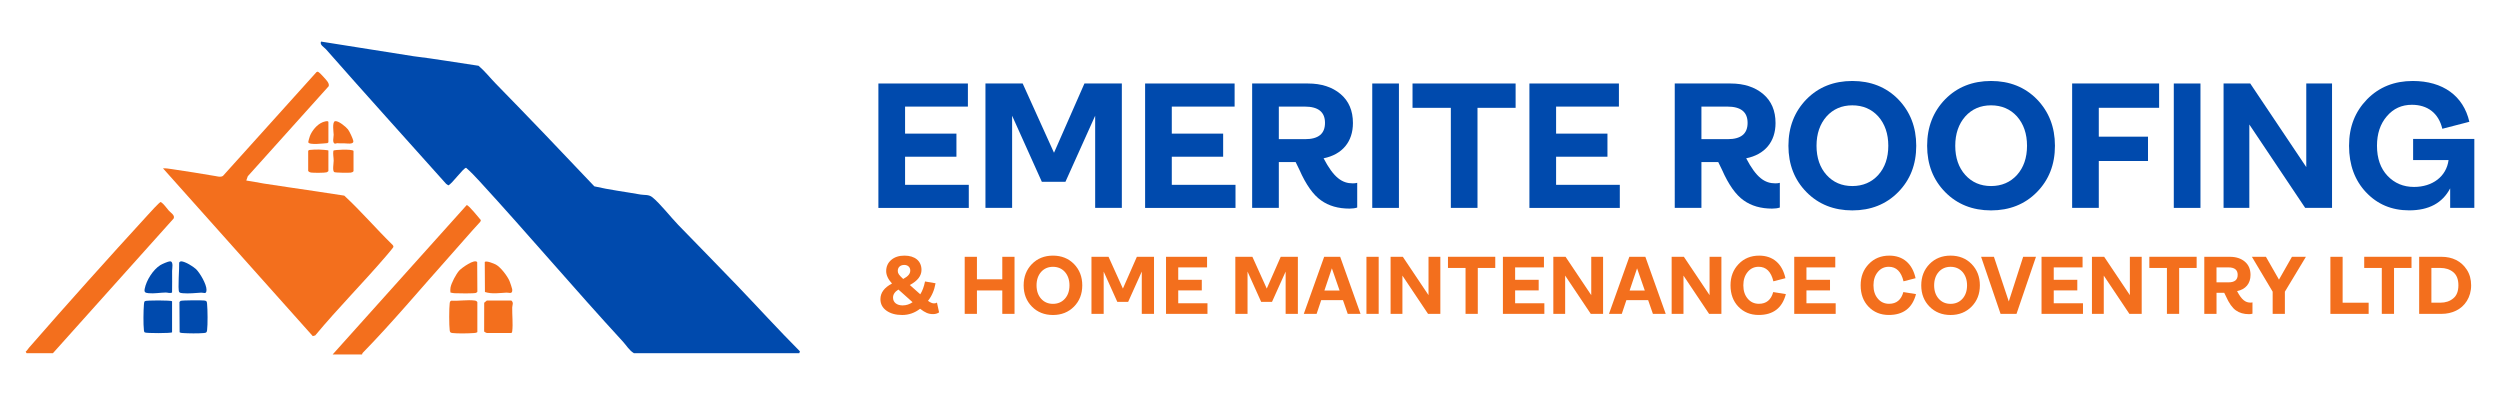<?xml version="1.0" encoding="UTF-8"?><svg id="a" xmlns="http://www.w3.org/2000/svg" viewBox="0 0 1291.36 208.72"><defs><style>.c{fill:#004aad;}.d{fill:#f36f1d;}</style></defs><g id="b"><path class="c" d="M327.43,182.44c-2.43-1.47-3.84-4-5.69-6.01-25.09-27.25-49.04-55.59-74.07-82.85-2.14-2.33-4.58-4.91-6.91-6.91-1.49.13-7.23,8.27-9.17,9.08l-1.14-.78c-20.71-23.19-41.56-46.19-62.08-69.53-.91-1.04-3.38-2.27-2.53-3.96l47.67,7.55c11.27,1.35,22.46,3.32,33.67,4.94,3.25,2.72,5.89,6.16,8.85,9.18,17.15,17.53,34.12,35.28,50.98,53.11,7.83,1.82,15.95,2.81,23.93,4.24,1.98.35,4.17-.13,6.04,1.4,4.2,3.44,9.37,10.15,13.38,14.3,10.11,10.46,20.35,20.78,30.4,31.29,10.85,11.33,21.37,22.89,32.44,34l-.32.95h-85.47Z"/><path class="d" d="M167.29,39.94c.99,1.1,3.09,3.12,2.48,4.61l-41.78,46.49-.77,2.21c3.03.43,6.04,1.07,9.05,1.56,4.18.67,8.51,1.27,12.66,1.9,9.65,1.48,19.27,2.77,28.9,4.34,8.73,8.09,16.54,17.21,25.06,25.56.25.27.35.59.32.95-.03.31-3.42,4.28-3.97,4.92-11.85,13.81-24.76,26.78-36.41,40.78l-1.26.36-77.39-86.68c1.51-.07,3.02.19,4.5.4,7.52,1.05,15.27,2.4,22.66,3.61,1.35.22,2.58.69,3.84-.09l48.29-53.6.58-.24c.7.06,2.67,2.26,3.26,2.92Z"/><path class="d" d="M13.73,182.44l-.47-.79c.74-.56,1.15-1.39,1.74-2.06,20.12-23.07,40.73-46.04,61.41-68.62.88-.96,5.99-6.65,6.65-6.65,1.58,1.03,2.84,2.99,4.11,4.44,1.03,1.17,3.31,2.42,2.53,4.1l-62.36,69.58h-13.61Z"/><path class="d" d="M171.85,183.07l69.21-77.12c.95-.16,6.38,6.67,7.34,7.76l-.31.85c-5.43,5.87-10.61,11.97-15.94,17.92-14.64,16.37-29.56,34.21-44.81,49.81-.26.27-.26.79-.31.79h-15.19Z"/><path class="c" d="M88.88,155.59v16.06c-.44.55-13.49.53-14.08.07-.38-.3-.4-.68-.46-1.12-.37-2.96-.26-10.23,0-13.31.05-.55.07-1.32.48-1.73.52-.51,13.61-.49,14.06.04Z"/><path class="d" d="M233.16,155.31c3.71.25,8.4-.55,11.98-.08.66.09,1.02.24,1.43.79v15.52c-.53.41-1.12.43-1.75.48-2.55.22-8.68.32-11.11,0-1.05-.14-1.29-.39-1.42-1.42-.34-2.54-.34-11.41,0-13.94.09-.65.18-1.11.87-1.34Z"/><path class="c" d="M92.78,171.62l-.09-15.6c.2-.19.42-.51.66-.61.77-.32,10.86-.36,12.19-.18,1.28.17,1.31.56,1.43,1.74.29,2.94.37,10.79,0,13.63-.17,1.28-.56,1.31-1.74,1.43-2.78.27-7.96.2-10.79,0-.58-.04-1.17-.07-1.66-.4Z"/><path class="d" d="M251.46,155.24h12.66c1.36,1.13.48,2.33.46,3.62-.06,3.7.44,8.54.03,12.05-.05.46-.04.81-.49,1.09h-12.66c-.19,0-1.31-.54-1.38-.81l.03-14.81,1.36-1.14Z"/><path class="d" d="M246.49,135.39l.09,15.28c-.2.19-.42.51-.66.61-.98.4-9.59.29-11.24.18-.69-.05-1.35-.22-2.01-.36-.08-.85-.11-1.74.04-2.58.4-2.31,2.92-7.02,4.51-8.77,1.19-1.31,7.92-6.21,9.27-4.35Z"/><path class="c" d="M93.26,135.05c1.68-.45,6.67,2.68,7.97,3.94,2.08,2.02,5.48,7.86,5.44,10.73-.04,2.54-1.45,1.37-2.69,1.44-3.09.18-6.41.58-9.54.3-.57-.05-1.57-.11-1.89-.64-.81-1.36.17-12.81,0-15.18.16-.26.4-.51.7-.59Z"/><path class="d" d="M250.4,135.37c.61-.96,4.86.83,5.73,1.29,2.48,1.33,5.93,5.89,7.04,8.46.27.64,1.35,3.75,1.41,4.3.28,2.77-1.59,1.66-2.96,1.73-3.64.2-7.56.84-11.13-.32l-.09-15.47Z"/><path class="c" d="M88.88,151.1c-1.17.56-2.16-.01-3.29,0-2.84.05-5.97.64-8.86.35-1.72-.18-2.34-.47-1.98-2.29.85-4.36,4.27-9.81,8.05-12.2.87-.55,4.1-1.97,5.02-1.97,1.93,0,1.08,3.64,1.08,4.91.01,3.73.05,7.47-.02,11.2Z"/><path class="d" d="M182.61,88.36c-.14.49-.93.74-1.41.81-1.07.14-8.09.09-8.59-.3-.97-.77-.25-4.57-.25-5.83,0-1.62-.46-3.54-.15-5.23.28-.45,9.39-.92,10.4.11v10.44Z"/><path class="d" d="M169.63,77.77v10.59c-.26.27-.56.53-.93.65-.95.31-6.9.31-8.07.12-.58-.09-1.05-.33-1.44-.77v-10.44c.2-.31.44-.41.79-.47.87-.16,3.77-.21,4.8-.2.53,0,4.85.27,4.85.51Z"/><path class="d" d="M169.63,73.5l-.52.43c-1.58.09-9.51,1.15-9.87-.46-.06-.26.66-2.72.84-3.19,1.09-2.82,3.67-5.95,6.49-7.11.48-.2,3.07-1.14,3.07-.1v10.44Z"/><path class="d" d="M173.01,62.63c1.6-.52,5.75,2.91,6.75,4.23.8,1.06,2.45,4.58,2.72,5.83.48,2.19-3.55,1.32-4.78,1.34-1.42.02-1.97.07-3.48-.06-.35-.03-.73.23-1.02.23-1.77,0-.82-3.52-.84-4.56-.03-1.32-.86-6.53.65-7.02Z"/></g><path class="c" d="M453.73,107.38V43.13h46.23v11.93h-32.45v13.96h26.53v11.93h-26.53v14.52h32.91v11.93h-46.69Z"/><path class="c" d="M509.03,107.38V43.13h19.23l16.18,35.78,15.72-35.78h19.32v64.26h-13.78v-47.61l-15.35,34.12h-12.2l-15.35-34.12v47.61h-13.78Z"/><path class="c" d="M591.5,107.38V43.13h46.23v11.93h-32.45v13.96h26.53v11.93h-26.53v14.52h32.91v11.93h-46.69Z"/><path class="c" d="M701.06,94.44v12.76c-1.11.37-2.4.55-3.97.55-5.83,0-10.72-1.39-14.7-4.25-3.98-2.77-7.77-8.04-11.19-15.81l-1.94-3.98h-8.69v23.67h-13.78V43.13h28.85c6.93,0,12.57,1.85,16.83,5.45,4.25,3.61,6.38,8.6,6.38,14.98,0,9.71-5.55,16.27-15.16,18.21,5.27,10.08,9.62,12.94,15.07,12.94.92,0,1.66-.09,2.31-.28ZM660.57,55.05v16.83h13.59c6.84,0,10.26-2.77,10.26-8.41s-3.51-8.41-10.45-8.41h-13.41Z"/><path class="c" d="M708.83,107.38V43.13h13.78v64.26h-13.78Z"/><path class="c" d="M749.42,107.38v-51.68h-19.79v-12.57h53.25v12.57h-19.69v51.68h-13.78Z"/><path class="c" d="M790.01,107.38V43.13h46.23v11.93h-32.45v13.96h26.53v11.93h-26.53v14.52h32.91v11.93h-46.69Z"/><path class="c" d="M919.36,94.44v12.76c-1.11.37-2.4.55-3.98.55-5.82,0-10.72-1.39-14.7-4.25-3.98-2.77-7.77-8.04-11.19-15.81l-1.94-3.98h-8.69v23.67h-13.78V43.13h28.85c6.93,0,12.57,1.85,16.83,5.45,4.25,3.61,6.38,8.6,6.38,14.98,0,9.71-5.55,16.27-15.16,18.21,5.27,10.08,9.62,12.94,15.07,12.94.92,0,1.66-.09,2.31-.28ZM878.86,55.05v16.83h13.59c6.84,0,10.26-2.77,10.26-8.41s-3.51-8.41-10.45-8.41h-13.41Z"/><path class="c" d="M956.81,108.68c-9.52,0-17.47-3.14-23.67-9.43-6.19-6.29-9.34-14.24-9.34-23.95s3.14-17.66,9.34-24.04c6.19-6.29,14.14-9.43,23.67-9.43s17.47,3.14,23.67,9.43c6.19,6.38,9.34,14.33,9.34,24.04s-3.14,17.66-9.34,23.95c-6.19,6.29-14.15,9.43-23.67,9.43ZM970.21,90.37c3.42-3.79,5.18-8.88,5.18-15.07s-1.76-11.28-5.18-15.16c-3.42-3.79-7.95-5.73-13.41-5.73s-9.89,1.94-13.31,5.73c-3.42,3.88-5.18,8.97-5.18,15.16s1.76,11.28,5.18,15.07c3.42,3.79,7.86,5.73,13.31,5.73s9.98-1.94,13.41-5.73Z"/><path class="c" d="M1028.46,108.68c-9.52,0-17.47-3.14-23.67-9.43-6.19-6.29-9.34-14.24-9.34-23.95s3.14-17.66,9.34-24.04c6.19-6.29,14.14-9.43,23.67-9.43s17.47,3.14,23.67,9.43c6.19,6.38,9.34,14.33,9.34,24.04s-3.14,17.66-9.34,23.95c-6.19,6.29-14.15,9.43-23.67,9.43ZM1041.87,90.37c3.42-3.79,5.18-8.88,5.18-15.07s-1.76-11.28-5.18-15.16c-3.42-3.79-7.95-5.73-13.41-5.73s-9.89,1.94-13.31,5.73c-3.42,3.88-5.18,8.97-5.18,15.16s1.76,11.28,5.18,15.07c3.42,3.79,7.86,5.73,13.31,5.73s9.98-1.94,13.41-5.73Z"/><path class="c" d="M1070.35,107.38V43.13h44.93v12.57h-31.16v14.88h25.42v12.57h-25.42v24.22h-13.78Z"/><path class="c" d="M1122.86,107.38V43.13h13.78v64.26h-13.78Z"/><path class="c" d="M1148.57,107.38V43.13h13.78l28.94,43.18v-43.18h13.31v64.26h-13.87l-28.85-43.08v43.08h-13.31Z"/><path class="c" d="M1222.17,99.34c-5.82-6.19-8.78-14.15-8.78-24.04s3.14-17.66,9.34-24.04c6.19-6.29,14.05-9.43,23.58-9.43,15.53,0,26.16,7.67,29.22,21.08l-13.96,3.61c-1.94-8.14-7.67-12.39-15.72-12.39-5.27,0-9.52,1.94-12.94,5.92-3.42,3.98-5.09,9.06-5.09,15.25,0,6.56,1.85,11.74,5.45,15.53,3.61,3.79,8.14,5.73,13.68,5.73,9.52,0,16.73-5.36,17.84-13.87h-18.31v-10.91h31.62v35.59h-12.48v-10.08c-3.98,7.58-11,11.37-21.17,11.37-9.06,0-16.46-3.14-22.28-9.34Z"/><path class="d" d="M485.07,161.36c-.85.59-1.87.89-3.1.89-2.37,0-3.99-.68-6.7-2.76-2.8,2.16-5.9,3.22-9.25,3.22s-6.06-.76-8.14-2.25c-2.08-1.48-3.1-3.48-3.1-5.94,0-3.31,1.99-5.98,5.98-8.06-1.99-2.16-3.01-4.33-3.01-6.4,0-2.37.89-4.33,2.63-5.81,1.74-1.48,3.99-2.21,6.83-2.21,5.43,0,8.78,2.8,8.78,7.38,0,3.05-1.99,5.64-6.02,7.8l5.39,4.79c1.1-1.7,1.91-3.9,2.46-6.62l5.43.93c-.59,3.52-1.91,6.57-3.9,9.08,1.23.89,2.25,1.31,3.1,1.31.64,0,1.14-.13,1.53-.42l1.1,5.05ZM466.29,157.75c1.82,0,3.52-.55,5.09-1.65l-5.68-5.09c-.81-.72-1.36-1.19-1.65-1.44-1.82,1.14-2.76,2.5-2.76,4.16,0,2.5,1.99,4.03,5,4.03ZM463.74,139.94c0,1.31.64,2.16,2.8,4.16,2.5-1.36,3.65-2.63,3.65-4.37s-1.27-2.88-3.1-2.88c-2.08,0-3.35,1.23-3.35,3.1Z"/><path class="d" d="M498.31,162.12v-29.47h6.32v11.62h13.1v-11.62h6.32v29.47h-6.32v-12.09h-13.1v12.09h-6.32Z"/><path class="d" d="M543.9,162.71c-4.37,0-8.02-1.44-10.86-4.33s-4.28-6.53-4.28-10.98,1.44-8.1,4.28-11.03c2.84-2.88,6.49-4.33,10.86-4.33s8.02,1.44,10.86,4.33c2.84,2.93,4.28,6.57,4.28,11.03s-1.44,8.1-4.28,10.98-6.49,4.33-10.86,4.33ZM550.05,154.32c1.57-1.74,2.38-4.07,2.38-6.91s-.81-5.17-2.38-6.96c-1.57-1.74-3.65-2.63-6.15-2.63s-4.54.89-6.11,2.63c-1.57,1.78-2.37,4.11-2.37,6.96s.81,5.17,2.37,6.91,3.6,2.63,6.11,2.63,4.58-.89,6.15-2.63Z"/><path class="d" d="M563.79,162.12v-29.47h8.82l7.42,16.41,7.21-16.41h8.86v29.47h-6.32v-21.84l-7.04,15.65h-5.6l-7.04-15.65v21.84h-6.32Z"/><path class="d" d="M602.3,162.12v-29.47h21.2v5.47h-14.89v6.4h12.17v5.47h-12.17v6.66h15.1v5.47h-21.42Z"/><path class="d" d="M638.1,162.12v-29.47h8.82l7.42,16.41,7.21-16.41h8.86v29.47h-6.32v-21.84l-7.04,15.65h-5.6l-7.04-15.65v21.84h-6.32Z"/><path class="d" d="M696.16,162.12l-2.46-7.08h-11.24l-2.37,7.08h-6.62l10.52-29.47h8.27l10.52,29.47h-6.62ZM684.11,150.08h7.85l-3.99-11.49-3.86,11.49Z"/><path class="d" d="M705.83,162.12v-29.47h6.32v29.47h-6.32Z"/><path class="d" d="M718.3,162.12v-29.47h6.32l13.27,19.81v-19.81h6.11v29.47h-6.36l-13.23-19.76v19.76h-6.11Z"/><path class="d" d="M757.02,162.12v-23.71h-9.08v-5.77h24.43v5.77h-9.03v23.71h-6.32Z"/><path class="d" d="M776.32,162.12v-29.47h21.2v5.47h-14.89v6.4h12.17v5.47h-12.17v6.66h15.1v5.47h-21.42Z"/><path class="d" d="M802.36,162.12v-29.47h6.32l13.27,19.81v-19.81h6.11v29.47h-6.36l-13.23-19.76v19.76h-6.11Z"/><path class="d" d="M853.8,162.12l-2.46-7.08h-11.24l-2.37,7.08h-6.62l10.52-29.47h8.27l10.52,29.47h-6.62ZM841.76,150.08h7.85l-3.99-11.49-3.86,11.49Z"/><path class="d" d="M863.48,162.12v-29.47h6.32l13.27,19.81v-19.81h6.11v29.47h-6.36l-13.23-19.76v19.76h-6.11Z"/><path class="d" d="M897.96,158.43c-2.71-2.84-4.07-6.49-4.07-11.03s1.4-8.1,4.2-11.03c2.76-2.88,6.32-4.33,10.6-4.33,7.17,0,11.92,4.2,13.57,11.66l-6.23,1.61c-1.19-5-3.73-7.51-7.59-7.51-2.33,0-4.2.89-5.68,2.67-1.48,1.78-2.25,4.07-2.25,6.91s.76,5.13,2.25,6.87c1.48,1.78,3.43,2.67,5.81,2.67,3.82,0,6.28-2.04,7.38-6.06l6.53,1.06c-1.87,7.17-6.53,10.77-14.04,10.77-4.28,0-7.76-1.44-10.48-4.28Z"/><path class="d" d="M926.8,162.12v-29.47h21.2v5.47h-14.89v6.4h12.17v5.47h-12.17v6.66h15.1v5.47h-21.42Z"/><path class="d" d="M965.18,158.43c-2.71-2.84-4.07-6.49-4.07-11.03s1.4-8.1,4.2-11.03c2.76-2.88,6.32-4.33,10.6-4.33,7.17,0,11.92,4.2,13.57,11.66l-6.23,1.61c-1.19-5-3.73-7.51-7.59-7.51-2.33,0-4.2.89-5.68,2.67s-2.25,4.07-2.25,6.91.76,5.13,2.25,6.87c1.48,1.78,3.43,2.67,5.81,2.67,3.82,0,6.28-2.04,7.38-6.06l6.53,1.06c-1.87,7.17-6.53,10.77-14.04,10.77-4.28,0-7.76-1.44-10.48-4.28Z"/><path class="d" d="M1007.55,162.71c-4.37,0-8.02-1.44-10.86-4.33s-4.28-6.53-4.28-10.98,1.44-8.1,4.28-11.03c2.84-2.88,6.49-4.33,10.86-4.33s8.02,1.44,10.86,4.33c2.84,2.93,4.28,6.57,4.28,11.03s-1.44,8.1-4.28,10.98-6.49,4.33-10.86,4.33ZM1013.7,154.32c1.57-1.74,2.37-4.07,2.37-6.91s-.81-5.17-2.37-6.96c-1.57-1.74-3.65-2.63-6.15-2.63s-4.54.89-6.11,2.63c-1.57,1.78-2.37,4.11-2.37,6.96s.81,5.17,2.37,6.91,3.6,2.63,6.11,2.63,4.58-.89,6.15-2.63Z"/><path class="d" d="M1033.38,162.12l-10.05-29.47h6.62l7.68,23.07,7.42-23.07h6.62l-10.05,29.47h-8.23Z"/><path class="d" d="M1054.54,162.12v-29.47h21.2v5.47h-14.89v6.4h12.17v5.47h-12.17v6.66h15.1v5.47h-21.42Z"/><path class="d" d="M1080.58,162.12v-29.47h6.32l13.27,19.81v-19.81h6.11v29.47h-6.36l-13.23-19.76v19.76h-6.11Z"/><path class="d" d="M1119.31,162.12v-23.71h-9.08v-5.77h24.43v5.77h-9.03v23.71h-6.32Z"/><path class="d" d="M1163.5,156.18v5.85c-.51.17-1.1.25-1.82.25-2.67,0-4.92-.64-6.74-1.95-1.82-1.27-3.56-3.69-5.13-7.25l-.89-1.82h-3.99v10.86h-6.32v-29.47h13.23c3.18,0,5.77.85,7.72,2.5,1.95,1.65,2.93,3.94,2.93,6.87,0,4.45-2.54,7.46-6.95,8.35,2.42,4.62,4.41,5.94,6.91,5.94.42,0,.76-.04,1.06-.13ZM1144.92,138.12v7.72h6.23c3.14,0,4.71-1.27,4.71-3.86s-1.61-3.86-4.79-3.86h-6.15Z"/><path class="d" d="M1173.93,162.12v-11.45l-10.73-18.02h7.25l6.74,11.79,6.7-11.79h7.21l-10.86,18.02v11.45h-6.32Z"/><path class="d" d="M1203.75,162.12v-29.47h6.32v23.71h13.44v5.77h-19.76Z"/><path class="d" d="M1230.3,162.12v-23.71h-9.08v-5.77h24.43v5.77h-9.03v23.71h-6.32Z"/><path class="d" d="M1249.6,162.12v-29.47h11.62c5.39,0,10.09,2.12,13.02,6.7,1.48,2.29,2.21,4.96,2.21,8.06,0,6.15-3.27,10.9-7.8,13.06-2.25,1.1-4.75,1.65-7.42,1.65h-11.62ZM1255.92,156.35h4.62c2.67,0,4.88-.72,6.66-2.21,1.78-1.44,2.67-3.69,2.67-6.79s-.89-5.3-2.67-6.79c-1.78-1.44-3.99-2.16-6.66-2.16h-4.62v17.94Z"/></svg>